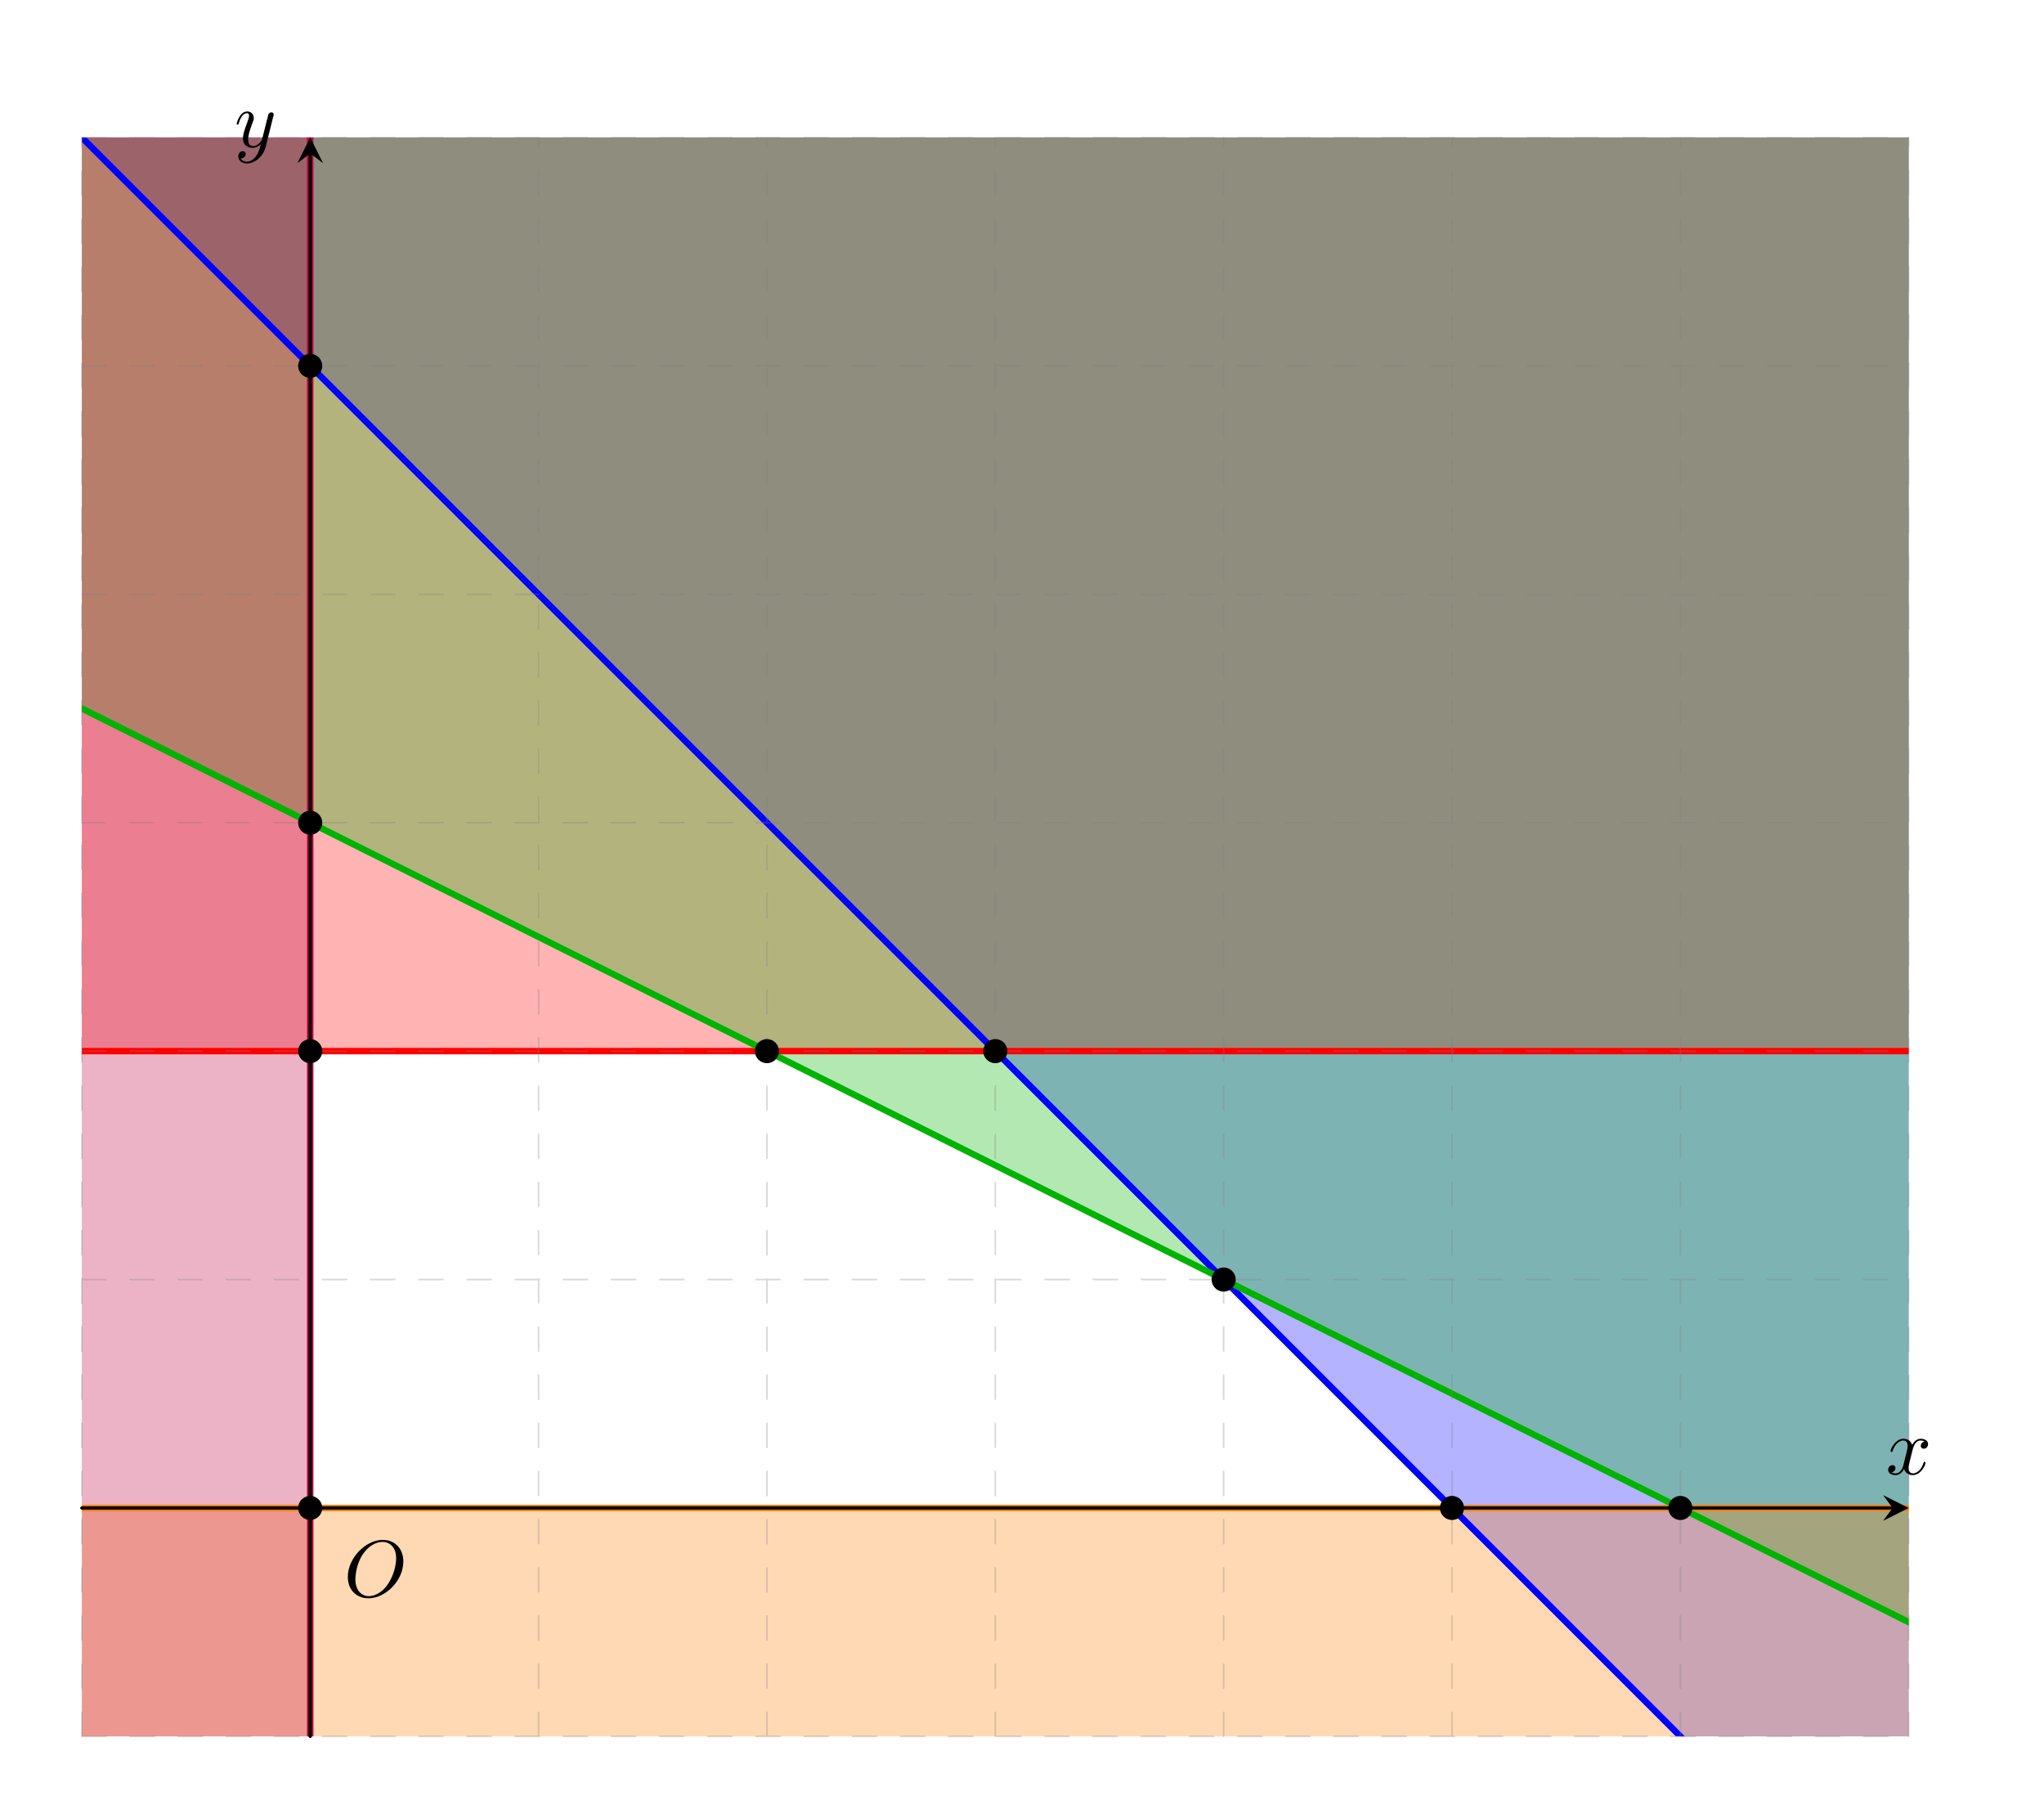 <?xml version="1.0" encoding="UTF-8"?>
<svg xmlns="http://www.w3.org/2000/svg" xmlns:xlink="http://www.w3.org/1999/xlink" width="253.728pt" height="225.648pt" viewBox="0 0 253.728 225.648" version="1.1">
<defs>
<g>
<symbol overflow="visible" id="glyph0-0">
<path style="stroke:none;" d=""/>
</symbol>
<symbol overflow="visible" id="glyph0-1">
<path style="stroke:none;" d="M 3.328 -3.016 C 3.391 -3.266 3.625 -4.188 4.312 -4.188 C 4.359 -4.188 4.609 -4.188 4.812 -4.062 C 4.531 -4 4.344 -3.766 4.344 -3.516 C 4.344 -3.359 4.453 -3.172 4.719 -3.172 C 4.938 -3.172 5.25 -3.344 5.25 -3.75 C 5.25 -4.266 4.672 -4.406 4.328 -4.406 C 3.75 -4.406 3.406 -3.875 3.281 -3.656 C 3.031 -4.312 2.5 -4.406 2.203 -4.406 C 1.172 -4.406 0.594 -3.125 0.594 -2.875 C 0.594 -2.766 0.703 -2.766 0.719 -2.766 C 0.797 -2.766 0.828 -2.797 0.844 -2.875 C 1.188 -3.938 1.844 -4.188 2.188 -4.188 C 2.375 -4.188 2.719 -4.094 2.719 -3.516 C 2.719 -3.203 2.547 -2.547 2.188 -1.141 C 2.031 -0.531 1.672 -0.109 1.234 -0.109 C 1.172 -0.109 0.953 -0.109 0.734 -0.234 C 0.984 -0.297 1.203 -0.5 1.203 -0.781 C 1.203 -1.047 0.984 -1.125 0.844 -1.125 C 0.531 -1.125 0.297 -0.875 0.297 -0.547 C 0.297 -0.094 0.781 0.109 1.219 0.109 C 1.891 0.109 2.25 -0.594 2.266 -0.641 C 2.391 -0.281 2.75 0.109 3.344 0.109 C 4.375 0.109 4.938 -1.172 4.938 -1.422 C 4.938 -1.531 4.859 -1.531 4.828 -1.531 C 4.734 -1.531 4.719 -1.484 4.688 -1.422 C 4.359 -0.344 3.688 -0.109 3.375 -0.109 C 2.984 -0.109 2.828 -0.422 2.828 -0.766 C 2.828 -0.984 2.875 -1.203 2.984 -1.641 Z M 3.328 -3.016 "/>
</symbol>
<symbol overflow="visible" id="glyph0-2">
<path style="stroke:none;" d="M 4.844 -3.797 C 4.891 -3.938 4.891 -3.953 4.891 -4.031 C 4.891 -4.203 4.75 -4.297 4.594 -4.297 C 4.5 -4.297 4.344 -4.234 4.25 -4.094 C 4.234 -4.031 4.141 -3.734 4.109 -3.547 C 4.031 -3.297 3.969 -3.016 3.906 -2.75 L 3.453 -0.953 C 3.422 -0.812 2.984 -0.109 2.328 -0.109 C 1.828 -0.109 1.719 -0.547 1.719 -0.922 C 1.719 -1.375 1.891 -2 2.219 -2.875 C 2.375 -3.281 2.422 -3.391 2.422 -3.594 C 2.422 -4.031 2.109 -4.406 1.609 -4.406 C 0.656 -4.406 0.297 -2.953 0.297 -2.875 C 0.297 -2.766 0.391 -2.766 0.406 -2.766 C 0.516 -2.766 0.516 -2.797 0.562 -2.953 C 0.844 -3.891 1.234 -4.188 1.578 -4.188 C 1.656 -4.188 1.828 -4.188 1.828 -3.875 C 1.828 -3.625 1.719 -3.359 1.656 -3.172 C 1.25 -2.109 1.078 -1.547 1.078 -1.078 C 1.078 -0.188 1.703 0.109 2.297 0.109 C 2.688 0.109 3.016 -0.062 3.297 -0.344 C 3.172 0.172 3.047 0.672 2.656 1.203 C 2.391 1.531 2.016 1.828 1.562 1.828 C 1.422 1.828 0.969 1.797 0.797 1.406 C 0.953 1.406 1.094 1.406 1.219 1.281 C 1.328 1.203 1.422 1.062 1.422 0.875 C 1.422 0.562 1.156 0.531 1.062 0.531 C 0.828 0.531 0.5 0.688 0.5 1.172 C 0.5 1.672 0.938 2.047 1.562 2.047 C 2.578 2.047 3.609 1.141 3.891 0.016 Z M 4.844 -3.797 "/>
</symbol>
<symbol overflow="visible" id="glyph0-3">
<path style="stroke:none;" d="M 7.375 -4.344 C 7.375 -5.953 6.312 -7.031 4.828 -7.031 C 2.688 -7.031 0.484 -4.766 0.484 -2.438 C 0.484 -0.781 1.609 0.219 3.047 0.219 C 5.156 0.219 7.375 -1.969 7.375 -4.344 Z M 3.094 -0.047 C 2.109 -0.047 1.422 -0.844 1.422 -2.156 C 1.422 -2.609 1.562 -4.062 2.328 -5.219 C 3.016 -6.266 3.984 -6.781 4.781 -6.781 C 5.594 -6.781 6.484 -6.219 6.484 -4.734 C 6.484 -4.016 6.219 -2.469 5.234 -1.234 C 4.75 -0.625 3.938 -0.047 3.094 -0.047 Z M 3.094 -0.047 "/>
</symbol>
</g>
<clipPath id="clip1">
  <path d="M 10.16 17.059 L 236.938 17.059 L 236.938 215.488 L 10.16 215.488 Z M 10.16 17.059 "/>
</clipPath>
<clipPath id="clip2">
  <path d="M 10.16 17.059 L 236.938 17.059 L 236.938 131 L 10.16 131 Z M 10.16 17.059 "/>
</clipPath>
<clipPath id="clip3">
  <path d="M 10.16 17.059 L 236.938 17.059 L 236.938 202 L 10.16 202 Z M 10.16 17.059 "/>
</clipPath>
<clipPath id="clip4">
  <path d="M 10.16 187 L 236.938 187 L 236.938 215.488 L 10.16 215.488 Z M 10.16 187 "/>
</clipPath>
<clipPath id="clip5">
  <path d="M 10.16 17.059 L 39 17.059 L 39 215.488 L 10.16 215.488 Z M 10.16 17.059 "/>
</clipPath>
<clipPath id="clip6">
  <path d="M 10.16 17.059 L 236.938 17.059 L 236.938 215.488 L 10.16 215.488 Z M 10.16 17.059 "/>
</clipPath>
<clipPath id="clip7">
  <path d="M 10.16 130 L 236.938 130 L 236.938 131 L 10.16 131 Z M 10.16 130 "/>
</clipPath>
<clipPath id="clip8">
  <path d="M 10.16 87 L 236.938 87 L 236.938 202 L 10.16 202 Z M 10.16 87 "/>
</clipPath>
<clipPath id="clip9">
  <path d="M 10.16 186 L 236.938 186 L 236.938 188 L 10.16 188 Z M 10.16 186 "/>
</clipPath>
<clipPath id="clip10">
  <path d="M 38 17.059 L 39 17.059 L 39 215.488 L 38 215.488 Z M 38 17.059 "/>
</clipPath>
</defs>
<g id="surface1">
<g clip-path="url(#clip1)" clip-rule="nonzero">
<path style=" stroke:none;fill-rule:nonzero;fill:rgb(0%,0%,100%);fill-opacity:0.3;" d="M 208.59 215.488 L 236.938 215.488 L 236.938 17.059 L 10.16 17.059 Z M 208.59 215.488 "/>
</g>
<g clip-path="url(#clip2)" clip-rule="nonzero">
<path style=" stroke:none;fill-rule:nonzero;fill:rgb(100%,0%,0%);fill-opacity:0.3;" d="M 236.938 130.445 L 236.938 17.059 L 10.16 17.059 L 10.16 130.445 Z M 236.938 130.445 "/>
</g>
<g clip-path="url(#clip3)" clip-rule="nonzero">
<path style=" stroke:none;fill-rule:nonzero;fill:rgb(0%,70%,0%);fill-opacity:0.3;" d="M 236.938 201.312 L 236.938 17.059 L 10.16 17.059 L 10.16 87.926 Z M 236.938 201.312 "/>
</g>
<g clip-path="url(#clip4)" clip-rule="nonzero">
<path style=" stroke:none;fill-rule:nonzero;fill:rgb(100%,50%,0%);fill-opacity:0.3;" d="M 10.16 187.141 L 10.16 215.488 L 236.938 215.488 L 236.938 187.141 Z M 10.16 187.141 "/>
</g>
<g clip-path="url(#clip5)" clip-rule="nonzero">
<path style=" stroke:none;fill-rule:nonzero;fill:rgb(75%,0%,25%);fill-opacity:0.3;" d="M 38.508 17.059 L 10.16 17.059 L 10.16 215.488 L 38.508 215.488 Z M 38.508 17.059 "/>
</g>
<g clip-path="url(#clip6)" clip-rule="nonzero">
<path style="fill:none;stroke-width:0.797;stroke-linecap:round;stroke-linejoin:round;stroke:rgb(0%,0%,100%);stroke-opacity:1;stroke-miterlimit:10;" d="M -28.348 170.081 L 198.429 -56.692 " transform="matrix(1,0,0,-1,38.508,187.14)"/>
</g>
<g clip-path="url(#clip7)" clip-rule="nonzero">
<path style="fill:none;stroke-width:0.797;stroke-linecap:round;stroke-linejoin:round;stroke:rgb(100%,0%,0%);stroke-opacity:1;stroke-miterlimit:10;" d="M -28.348 56.695 L 198.429 56.695 " transform="matrix(1,0,0,-1,38.508,187.14)"/>
</g>
<g clip-path="url(#clip8)" clip-rule="nonzero">
<path style="fill:none;stroke-width:0.797;stroke-linecap:round;stroke-linejoin:round;stroke:rgb(0%,70%,0%);stroke-opacity:1;stroke-miterlimit:10;" d="M -28.348 99.214 L 198.429 -14.172 " transform="matrix(1,0,0,-1,38.508,187.14)"/>
</g>
<g clip-path="url(#clip9)" clip-rule="nonzero">
<path style="fill:none;stroke-width:0.797;stroke-linecap:round;stroke-linejoin:round;stroke:rgb(100%,50%,0%);stroke-opacity:1;stroke-miterlimit:10;" d="M -28.348 -0.001 L 198.429 -0.001 " transform="matrix(1,0,0,-1,38.508,187.14)"/>
</g>
<g clip-path="url(#clip10)" clip-rule="nonzero">
<path style="fill:none;stroke-width:0.797;stroke-linecap:round;stroke-linejoin:round;stroke:rgb(75%,0%,25%);stroke-opacity:1;stroke-miterlimit:10;" d="M -0 -28.348 L -0 170.081 " transform="matrix(1,0,0,-1,38.508,187.14)"/>
</g>
<path style="fill:none;stroke-width:0.199;stroke-linecap:round;stroke-linejoin:round;stroke:rgb(50%,50%,50%);stroke-opacity:0.3;stroke-dasharray:2.989,2.989;stroke-miterlimit:10;" d="M -28.348 -28.348 L 198.429 -28.348 M -28.348 -0.001 L 198.429 -0.001 M -28.348 28.347 L 198.429 28.347 M -28.348 56.695 L 198.429 56.695 M -28.348 85.042 L 198.429 85.042 M -28.348 113.386 L 198.429 113.386 M -28.348 141.734 L 198.429 141.734 M -28.348 170.07 L 198.429 170.07 M -28.348 -28.348 L -28.348 170.081 M -0 -28.348 L -0 170.081 M 28.347 -28.348 L 28.347 170.081 M 56.695 -28.348 L 56.695 170.081 M 85.039 -28.348 L 85.039 170.081 M 113.387 -28.348 L 113.387 170.081 M 141.734 -28.348 L 141.734 170.081 M 170.082 -28.348 L 170.082 170.081 M 198.418 -28.348 L 198.418 170.081 " transform="matrix(1,0,0,-1,38.508,187.14)"/>
<path style="fill:none;stroke-width:0.399;stroke-linecap:round;stroke-linejoin:round;stroke:rgb(0%,0%,0%);stroke-opacity:1;stroke-miterlimit:10;" d="M -28.348 -0.001 L 196.433 -0.001 " transform="matrix(1,0,0,-1,38.508,187.14)"/>
<path style=" stroke:none;fill-rule:nonzero;fill:rgb(0%,0%,0%);fill-opacity:1;" d="M 236.938 187.141 L 233.746 185.547 L 234.941 187.141 L 233.746 188.734 "/>
<g style="fill:rgb(0%,0%,0%);fill-opacity:1;">
  <use xlink:href="#glyph0-1" x="234.086" y="182.956"/>
</g>
<path style="fill:none;stroke-width:0.399;stroke-linecap:round;stroke-linejoin:round;stroke:rgb(0%,0%,0%);stroke-opacity:1;stroke-miterlimit:10;" d="M -0 -28.348 L -0 168.089 " transform="matrix(1,0,0,-1,38.508,187.14)"/>
<path style=" stroke:none;fill-rule:nonzero;fill:rgb(0%,0%,0%);fill-opacity:1;" d="M 38.508 17.059 L 36.914 20.246 L 38.508 19.051 L 40.102 20.246 "/>
<g style="fill:rgb(0%,0%,0%);fill-opacity:1;">
  <use xlink:href="#glyph0-2" x="29.082" y="18.237"/>
</g>
<path style=" stroke:none;fill-rule:nonzero;fill:rgb(0%,0%,0%);fill-opacity:1;" d="M 39.504 187.141 C 39.504 186.59 39.059 186.145 38.508 186.145 C 37.957 186.145 37.512 186.59 37.512 187.141 C 37.512 187.691 37.957 188.137 38.508 188.137 C 39.059 188.137 39.504 187.691 39.504 187.141 Z M 39.504 187.141 "/>
<g style="fill:rgb(0%,0%,0%);fill-opacity:1;">
  <use xlink:href="#glyph0-3" x="42.692" y="198.131"/>
</g>
<path style=" stroke:none;fill-rule:nonzero;fill:rgb(0%,0%,0%);fill-opacity:1;" d="M 125.043 130.445 C 125.043 129.621 124.375 128.953 123.547 128.953 C 122.723 128.953 122.055 129.621 122.055 130.445 C 122.055 131.273 122.723 131.941 123.547 131.941 C 124.375 131.941 125.043 131.273 125.043 130.445 Z M 125.043 130.445 "/>
<path style=" stroke:none;fill-rule:nonzero;fill:rgb(0%,0%,0%);fill-opacity:1;" d="M 153.391 158.793 C 153.391 157.969 152.719 157.297 151.895 157.297 C 151.07 157.297 150.402 157.969 150.402 158.793 C 150.402 159.617 151.07 160.289 151.895 160.289 C 152.719 160.289 153.391 159.617 153.391 158.793 Z M 153.391 158.793 "/>
<path style=" stroke:none;fill-rule:nonzero;fill:rgb(0%,0%,0%);fill-opacity:1;" d="M 181.738 187.141 C 181.738 186.316 181.066 185.645 180.242 185.645 C 179.418 185.645 178.746 186.316 178.746 187.141 C 178.746 187.965 179.418 188.633 180.242 188.633 C 181.066 188.633 181.738 187.965 181.738 187.141 Z M 181.738 187.141 "/>
<path style=" stroke:none;fill-rule:nonzero;fill:rgb(0%,0%,0%);fill-opacity:1;" d="M 40.004 45.406 C 40.004 44.582 39.332 43.91 38.508 43.91 C 37.684 43.91 37.012 44.582 37.012 45.406 C 37.012 46.23 37.684 46.898 38.508 46.898 C 39.332 46.898 40.004 46.23 40.004 45.406 Z M 40.004 45.406 "/>
<path style=" stroke:none;fill-rule:nonzero;fill:rgb(0%,0%,0%);fill-opacity:1;" d="M 96.695 130.445 C 96.695 129.621 96.027 128.953 95.203 128.953 C 94.375 128.953 93.707 129.621 93.707 130.445 C 93.707 131.273 94.375 131.941 95.203 131.941 C 96.027 131.941 96.695 131.273 96.695 130.445 Z M 96.695 130.445 "/>
<path style=" stroke:none;fill-rule:nonzero;fill:rgb(0%,0%,0%);fill-opacity:1;" d="M 40.004 130.445 C 40.004 129.621 39.332 128.953 38.508 128.953 C 37.684 128.953 37.012 129.621 37.012 130.445 C 37.012 131.273 37.684 131.941 38.508 131.941 C 39.332 131.941 40.004 131.273 40.004 130.445 Z M 40.004 130.445 "/>
<path style=" stroke:none;fill-rule:nonzero;fill:rgb(0%,0%,0%);fill-opacity:1;" d="M 210.082 187.141 C 210.082 186.316 209.414 185.645 208.59 185.645 C 207.762 185.645 207.094 186.316 207.094 187.141 C 207.094 187.965 207.762 188.633 208.59 188.633 C 209.414 188.633 210.082 187.965 210.082 187.141 Z M 210.082 187.141 "/>
<path style=" stroke:none;fill-rule:nonzero;fill:rgb(0%,0%,0%);fill-opacity:1;" d="M 40.004 102.098 C 40.004 101.273 39.332 100.605 38.508 100.605 C 37.684 100.605 37.012 101.273 37.012 102.098 C 37.012 102.926 37.684 103.594 38.508 103.594 C 39.332 103.594 40.004 102.926 40.004 102.098 Z M 40.004 102.098 "/>
<path style=" stroke:none;fill-rule:nonzero;fill:rgb(0%,0%,0%);fill-opacity:1;" d="M 40.004 187.141 C 40.004 186.316 39.332 185.645 38.508 185.645 C 37.684 185.645 37.012 186.316 37.012 187.141 C 37.012 187.965 37.684 188.633 38.508 188.633 C 39.332 188.633 40.004 187.965 40.004 187.141 Z M 40.004 187.141 "/>
</g>
</svg>
